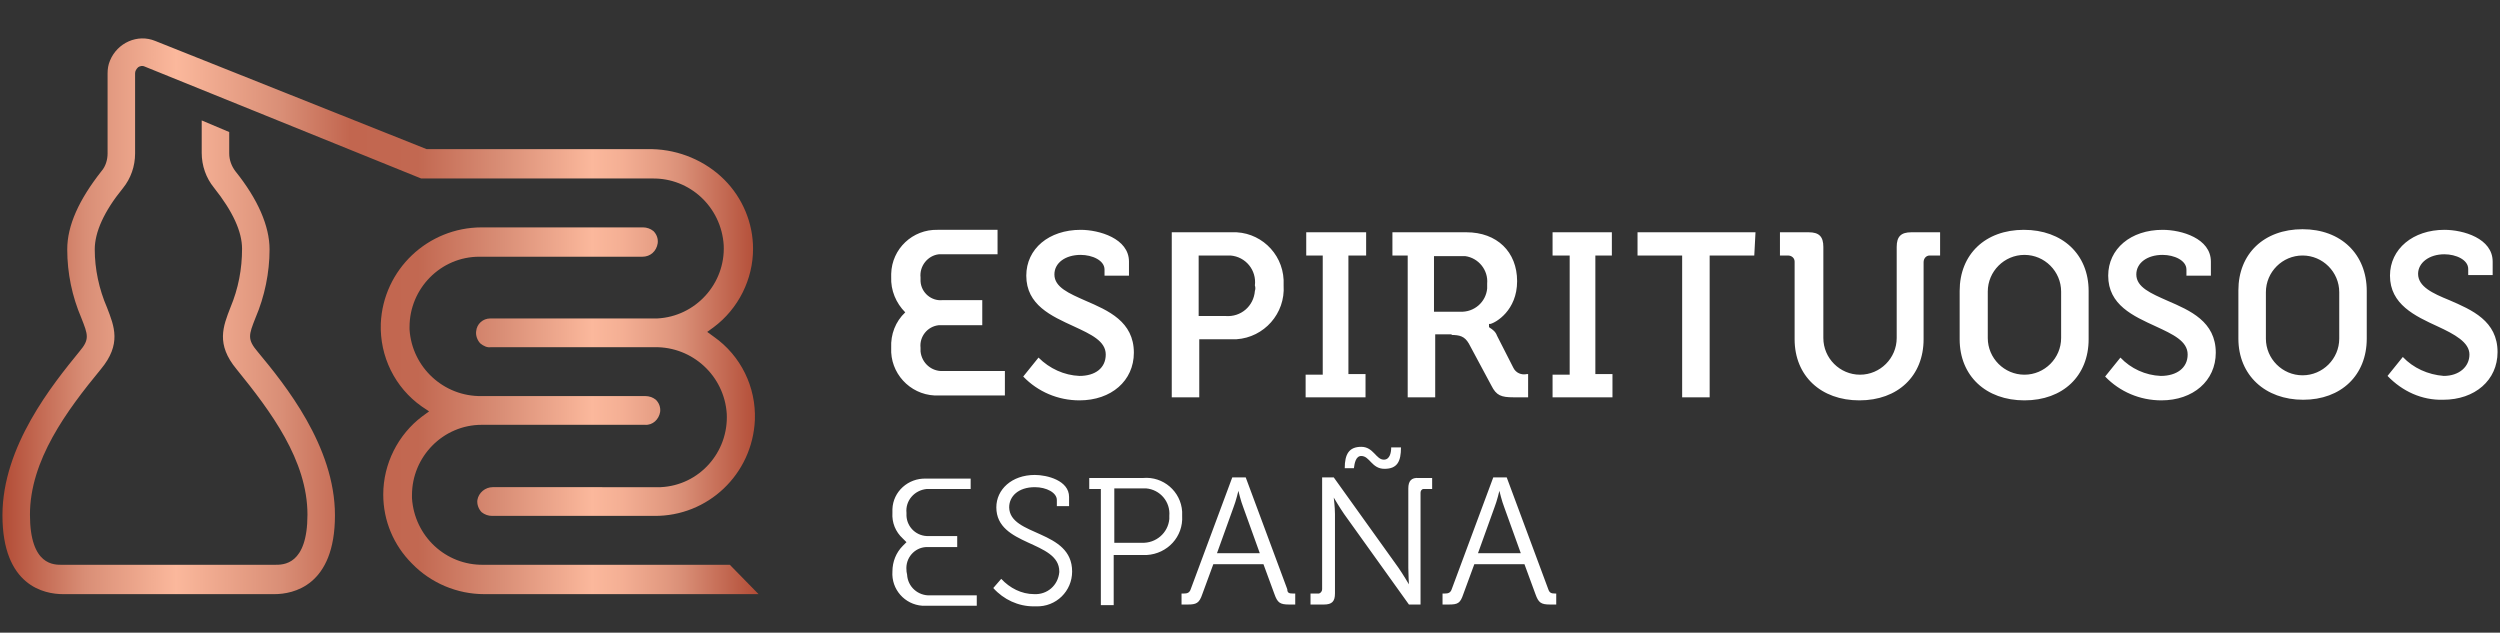 <?xml version="1.0" encoding="utf-8"?>
<!-- Generator: Adobe Illustrator 23.0.3, SVG Export Plug-In . SVG Version: 6.00 Build 0)  -->
<svg version="1.1" id="Primer_plano" xmlns="http://www.w3.org/2000/svg" xmlns:xlink="http://www.w3.org/1999/xlink" x="0px"
	 y="0px" viewBox="0 0 409 103.5" style="enable-background:new 0 0 409 103.5;" xml:space="preserve">
<rect x="0" y="0" width="409" height="103.5" fill="#333333" stroke="none"/>
<style type="text/css">
	.st0{fill:#FFFFFF;}
	.st1{fill:url(#SVGID_1_);}
</style>
<g>
	<g id="header_footer">
		<path class="st0" d="M390.6,61.5l2.5-3.1c1.7,1.8,4.1,2.9,6.7,3.1c2.5,0,4.2-1.5,4.2-3.5c0-2-2.4-3.3-5.2-4.6
			c-3.7-1.7-7.8-3.6-7.8-8.3c0-4.4,3.8-7.5,8.9-7.5c3.1,0,7.9,1.4,7.9,5.2V45h-4v-1c0-1.5-2-2.4-3.9-2.4c-2.5,0-4.3,1.4-4.3,3.2
			c0,2.1,2.4,3.2,5.1,4.3c3.7,1.6,7.9,3.4,7.9,8.5c0,4.6-3.7,7.8-8.9,7.8C396.2,65.5,393,64,390.6,61.5z M223.5,41.8V38h-9.8v3.8
			h2.7v19.5h-2.8V65h9.8v-3.8h-2.8V41.8H223.5z M210,46.7c0.3,4.6-3.2,8.5-7.7,8.8c-0.3,0-0.5,0-0.8,0h-5.3V65h-4.5V38h9.8
			c4.5-0.2,8.3,3.3,8.5,7.8C210,46.1,210,46.4,210,46.7z M205.3,46.7c0.3-2.5-1.5-4.7-4-4.9c-0.2,0-0.5,0-0.7,0h-4.5v9.9h4.4
			c2.5,0.2,4.6-1.6,4.8-4.1C205.4,47.3,205.4,47,205.3,46.7z M353.6,65.5c5.2,0,8.9-3.2,8.9-7.8c0-5.1-4.2-6.9-7.9-8.5
			c-2.7-1.2-5.1-2.2-5.1-4.3c0-1.9,1.8-3.2,4.3-3.2c1.9,0,3.9,0.9,3.9,2.4v1h4v-2.3c0-3.8-4.8-5.2-7.9-5.2c-5.2,0-8.9,3.1-8.9,7.5
			c0,4.8,4.1,6.6,7.8,8.3c2.8,1.3,5.2,2.4,5.2,4.6c0,2.2-1.8,3.5-4.4,3.5c-2.5-0.1-4.9-1.2-6.6-3l-2.5,3.1
			C346.8,64.1,350.1,65.5,353.6,65.5z M176.6,65.5c5.2,0,8.9-3.2,8.9-7.8c0-5.1-4.2-6.9-7.9-8.5c-2.7-1.2-5.1-2.2-5.1-4.3
			c0-1.9,1.8-3.2,4.3-3.2c1.9,0,3.9,0.9,3.9,2.4v1h4v-2.3c0-3.8-4.9-5.2-7.9-5.2c-5.2,0-8.9,3.1-8.9,7.5c0,4.8,4.1,6.6,7.8,8.3
			c2.8,1.3,5.2,2.4,5.2,4.6c0,2.2-1.7,3.5-4.3,3.5c-2.5-0.1-4.9-1.2-6.7-3l-2.5,3.1C169.8,64.1,173.1,65.5,176.6,65.5L176.6,65.5z
			 M387.2,47.6v7.8c0,6-4.2,10-10.4,10c-6.2,0-10.6-4-10.6-10v-7.9c0-6,4.2-10,10.5-10S387.2,41.6,387.2,47.6L387.2,47.6z
			 M382.7,47.8c0-3.3-2.7-6-6-6s-6,2.7-6,6v7.6c0,3.3,2.7,6,6,6s6-2.7,6-6V47.8z M341.7,47.6v7.9c0,6-4.2,10-10.5,10
			s-10.6-4-10.6-10v-7.9c0-6,4.2-10,10.5-10S341.7,41.6,341.7,47.6z M337.2,47.7c0-3.3-2.7-6-6-6s-6,2.7-6,6v7.6c0,3.3,2.7,6,6,6
			s6-2.7,6-6V47.7z M317.4,41.8V38h-4.7c-1.7,0-2.4,0.7-2.4,2.4v14.9c0,3.3-2.7,6-6,6s-6-2.7-6-6V40.4c0-1.7-0.7-2.4-2.4-2.4h-4.7
			v3.8h1.3c0.6,0,1.1,0.4,1.1,1c0,0.1,0,0.1,0,0.2v12.5c0,6,4.3,10,10.6,10s10.5-4,10.5-10V42.9c0-0.6,0.4-1.1,1-1.1
			c0.1,0,0.1,0,0.2,0L317.4,41.8z M287.2,38h-19.3v3.8h7.3V65h4.5V41.8h7.3L287.2,38z M237.6,54.7h-2.8V65h-4.5V41.8h-2.5V38h12.1
			c5,0,8.3,3.2,8.3,8s-3.5,6.8-4.4,7h-0.2v0.5l0.1,0.1c0.5,0.3,1,0.7,1.2,1.3l2.7,5.3l0,0c0.4,0.8,1.3,1.2,2.2,1h0.2V65h-2.4
			c-2,0-2.8-0.3-3.6-1.9l-3.7-6.9c-0.7-1.2-1.5-1.4-2.9-1.4L237.6,54.7z M234.6,51h4.3c2.3,0.1,4.2-1.6,4.4-3.8c0-0.3,0-0.5,0-0.8
			c0.2-2.2-1.4-4.2-3.6-4.5c-0.2,0-0.4,0-0.7,0h-4.4V51z M263.7,41.8V38H254v3.8h2.8v19.5H254V65h9.8v-3.8H261V41.8L263.7,41.8z
			 M164.5,60.7h-10.2c-1.9,0.1-3.5-1.3-3.7-3.2c0-0.2,0-0.4,0-0.6c-0.2-1.8,1.1-3.5,3-3.7c0.2,0,0.4,0,0.6,0h6.5v-4.1h-6.5
			c-1.8,0.2-3.5-1.2-3.6-3.1c0-0.2,0-0.4,0-0.6c-0.2-1.9,1.2-3.6,3-3.8c0.2,0,0.4,0,0.6,0h9v-4h-9.8c-4.1-0.1-7.5,3.1-7.6,7.2
			c0,0.2,0,0.3,0,0.5c-0.1,2.2,0.8,4.3,2.3,5.8c-1.6,1.5-2.4,3.6-2.3,5.8c-0.2,4.1,3,7.6,7.1,7.8c0.2,0,0.3,0,0.5,0h11V60.7z"/>
		<path class="st0" d="M175.4,93.5c0,3.2-2.6,5.8-5.9,5.7c-0.1,0-0.3,0-0.4,0c-2.5,0-4.9-1.1-6.6-3l1.3-1.5c1.4,1.5,3.3,2.5,5.4,2.5
			c2.1,0.1,3.9-1.4,4.1-3.6c0,0,0-0.1,0-0.1c0-5.1-10.3-4.1-10.3-10.5c0-2.9,2.5-5.3,6.3-5.3c2,0,5.6,0.9,5.6,3.6v1.5h-2v-1
			c0-1.2-1.7-2.1-3.6-2.1c-2.7,0-4.2,1.5-4.2,3.3C165.2,87.8,175.4,86.6,175.4,93.5z M193.4,84.4c0.2,3.4-2.4,6.2-5.8,6.4
			c-0.2,0-0.4,0-0.6,0h-4.8v8.2h-2.1V80h-1.9v-1.8h8.8c3.3-0.3,6.2,2.2,6.4,5.5C193.4,83.8,193.4,84.1,193.4,84.4z M191.3,84.4
			c0.2-2.3-1.5-4.3-3.8-4.5c-0.2,0-0.4,0-0.7,0h-4.5v8.9h4.5c2.3,0.1,4.3-1.6,4.5-3.9C191.3,84.7,191.3,84.6,191.3,84.4z
			 M211.5,97.1h0.4v1.8h-1c-1.5,0-1.9-0.3-2.4-1.7l-1.8-4.9h-8.2l-1.8,4.9c-0.5,1.5-1,1.7-2.4,1.7h-1v-1.8h0.4
			c0.5,0,0.9-0.1,1.1-0.7l6.8-18.3h2.2l6.8,18.3C210.6,97,210.9,97.1,211.5,97.1z M206.1,90.5l-2.7-7.5c-0.4-1-0.8-2.7-0.8-2.7l0,0
			c0,0-0.4,1.7-0.8,2.7l-2.7,7.5H206.1z M230.4,79.9v13c0,1.1,0.1,2.7,0.1,2.7l0,0c0,0-1-1.7-1.7-2.7l-10.6-14.8h-1.9v18.3
			c0,0.3-0.2,0.6-0.5,0.7c0,0-0.1,0-0.1,0h-1.3v1.8h2.2c1.3,0,1.8-0.5,1.8-1.8v-13c0-1.1-0.2-2.7-0.2-2.7l0,0c0,0,1,1.7,1.7,2.7
			l10.6,14.8h1.9V80.6c0-0.3,0.2-0.6,0.5-0.6c0,0,0.1,0,0.1,0h1.3v-1.8h-2.2C230.9,78.1,230.4,78.7,230.4,79.9z M222.7,74.6
			c1.4,0,1.7,2.1,3.8,2.1s2.7-1.2,2.7-3.5h-1.6c0,0.8-0.2,2-1.2,2c-1.3,0-1.7-2.1-3.7-2.1s-2.7,1.2-2.7,3.5h1.5
			C221.6,75.8,221.8,74.6,222.7,74.6z M254.6,97.1v1.8h-1c-1.5,0-1.9-0.3-2.4-1.7l-1.8-4.9h-8.2l-1.8,4.9c-0.5,1.5-0.9,1.7-2.4,1.7
			h-1v-1.8h0.4c0.5,0,0.9-0.1,1.1-0.7l6.8-18.3h2.2l6.8,18.3c0.2,0.6,0.5,0.7,1.1,0.7L254.6,97.1z M248.8,90.5l-2.7-7.5
			c-0.4-1-0.8-2.7-0.8-2.7l0,0c0,0-0.4,1.7-0.8,2.7l-2.7,7.5H248.8z M148.3,93.3c-0.2-2,1.3-3.7,3.2-3.8c0.2,0,0.3,0,0.5,0h4.6v-1.8
			h-4.6c-2,0.1-3.6-1.4-3.7-3.3c0-0.2,0-0.3,0-0.5c-0.2-2,1.3-3.7,3.3-3.9c0.2,0,0.3,0,0.5,0h6.7v-1.7h-7.3c-2.9-0.1-5.4,2.1-5.5,5
			c0,0.2,0,0.4,0,0.6c-0.1,1.6,0.5,3.1,1.7,4.2l0.6,0.6l-0.6,0.6c-1.1,1.1-1.7,2.6-1.7,4.2c-0.2,2.9,2,5.4,4.9,5.6
			c0.2,0,0.4,0,0.6,0h8.3v-1.7h-7.6c-2,0.1-3.7-1.4-3.8-3.4C148.3,93.6,148.3,93.4,148.3,93.3z"/>
		
			<linearGradient id="SVGID_1_" gradientUnits="userSpaceOnUse" x1="0.37" y1="148.289" x2="124.076" y2="148.289" gradientTransform="matrix(1 0 0 -1 0 200)">
			<stop  offset="0" style="stop-color:#B24C36"/>
			<stop  offset="0.11" style="stop-color:#D98E76"/>
			<stop  offset="0.23" style="stop-color:#FBB89C"/>
			<stop  offset="0.37" style="stop-color:#D98E76"/>
			<stop  offset="0.46" style="stop-color:#C2664F"/>
			<stop  offset="0.55" style="stop-color:#C26851"/>
			<stop  offset="0.66" style="stop-color:#D98E76"/>
			<stop  offset="0.78" style="stop-color:#FBB89C"/>
			<stop  offset="0.82" style="stop-color:#F4AF94"/>
			<stop  offset="0.88" style="stop-color:#E1987F"/>
			<stop  offset="0.9" style="stop-color:#D98E76"/>
			<stop  offset="1" style="stop-color:#B24C36"/>
		</linearGradient>
		<path class="st1" d="M124.1,97.2H79.2c-4.4,0-8.7-1.8-11.8-5c-3-3-4.7-7-4.7-11.3c0-5,2.4-9.8,6.4-12.8l1.1-0.8L69,66.5
			c-4.4-3.1-6.9-8.2-6.7-13.6c0.4-8.8,7.7-15.7,16.5-15.7h26.4c0.6,0,1.2,0.2,1.7,0.6c0.5,0.5,0.8,1.2,0.7,2
			c-0.2,1.3-1.2,2.2-2.5,2.2H78.4c-6.3,0-11.4,5.2-11.4,11.5c0,0.1,0,0.3,0,0.4c0.4,6.2,5.6,11,11.8,10.9h26.8
			c0.6,0,1.2,0.2,1.7,0.6c0.5,0.5,0.8,1.2,0.7,2c-0.2,1.2-1.2,2.2-2.5,2.1H78.8c-6.3,0-11.4,5.2-11.4,11.5c0,0.2,0,0.3,0,0.5
			c0.4,6.2,5.5,11,11.7,10.9h40.3L124.1,97.2z M41.8,52c1.5-3.5,2.3-7.4,2.3-11.2c0-3.8-1.9-8.2-5.6-12.8c-0.6-0.8-1-1.8-1-2.9v-3.5
			L33,19.7V25c0,2.1,0.7,4.1,2,5.7c3.1,3.9,4.6,7.2,4.6,10c0,3.3-0.6,6.5-1.9,9.6c-1.2,3.1-2.4,6,1,10.1
			c5.6,6.9,11.6,14.9,11.6,23.8c0,8.3-4,8.2-5.3,8.2H10.2c-1.3,0-5.3,0.2-5.3-8.2c0-8.9,6-17,11.6-23.8c3.4-4.1,2.2-7,1-10.1
			c-1.3-3-2-6.3-2-9.5c0-2.8,1.5-6.2,4.6-10c1.3-1.6,2-3.6,2-5.7V12c0-0.4,0.2-0.7,0.5-1c0.3-0.2,0.7-0.3,1.1-0.1l45.2,18.3h37.8
			c6.2-0.1,11.3,4.7,11.7,10.9c0.3,6.3-4.6,11.7-10.9,12c-0.2,0-0.4,0-0.5,0H80.2c-1.2,0-2.2,0.9-2.3,2.1c-0.1,0.7,0.2,1.5,0.7,2
			c0.5,0.4,1.1,0.7,1.7,0.6h26.8c6.2-0.1,11.4,4.7,11.8,10.9c0.3,6.3-4.5,11.7-10.8,12c-0.2,0-0.4,0-0.6,0H80.6
			c-1.2,0-2.3,0.9-2.5,2.1c-0.1,0.7,0.2,1.5,0.7,2c0.5,0.4,1.1,0.6,1.7,0.6H107c8.8,0.1,16.1-6.8,16.5-15.7
			c0.2-5.4-2.3-10.5-6.7-13.6l-1.1-0.8l1.1-0.8c4-3,6.4-7.8,6.4-12.8c0-4.2-1.7-8.3-4.7-11.3c-3.1-3.1-7.4-4.9-11.8-5H69.8L25.4,6.7
			c-2.9-1.2-6.2,0.3-7.4,3.2c-0.3,0.7-0.4,1.4-0.4,2.1v13.1c0,1-0.3,2.1-1,2.9c-3.7,4.7-5.6,8.9-5.6,12.8c0,3.9,0.8,7.7,2.3,11.2
			c1.1,2.8,1.4,3.5-0.3,5.5C8.6,62.9,0.4,73,0.4,84.3c0,11.6,6.9,12.9,9.9,12.9h34.6c3,0,9.9-1.3,9.9-12.9
			c0-11.3-8.2-21.4-12.6-26.7C40.4,55.5,40.7,54.8,41.8,52z"/>
	</g>
</g>
</svg>
